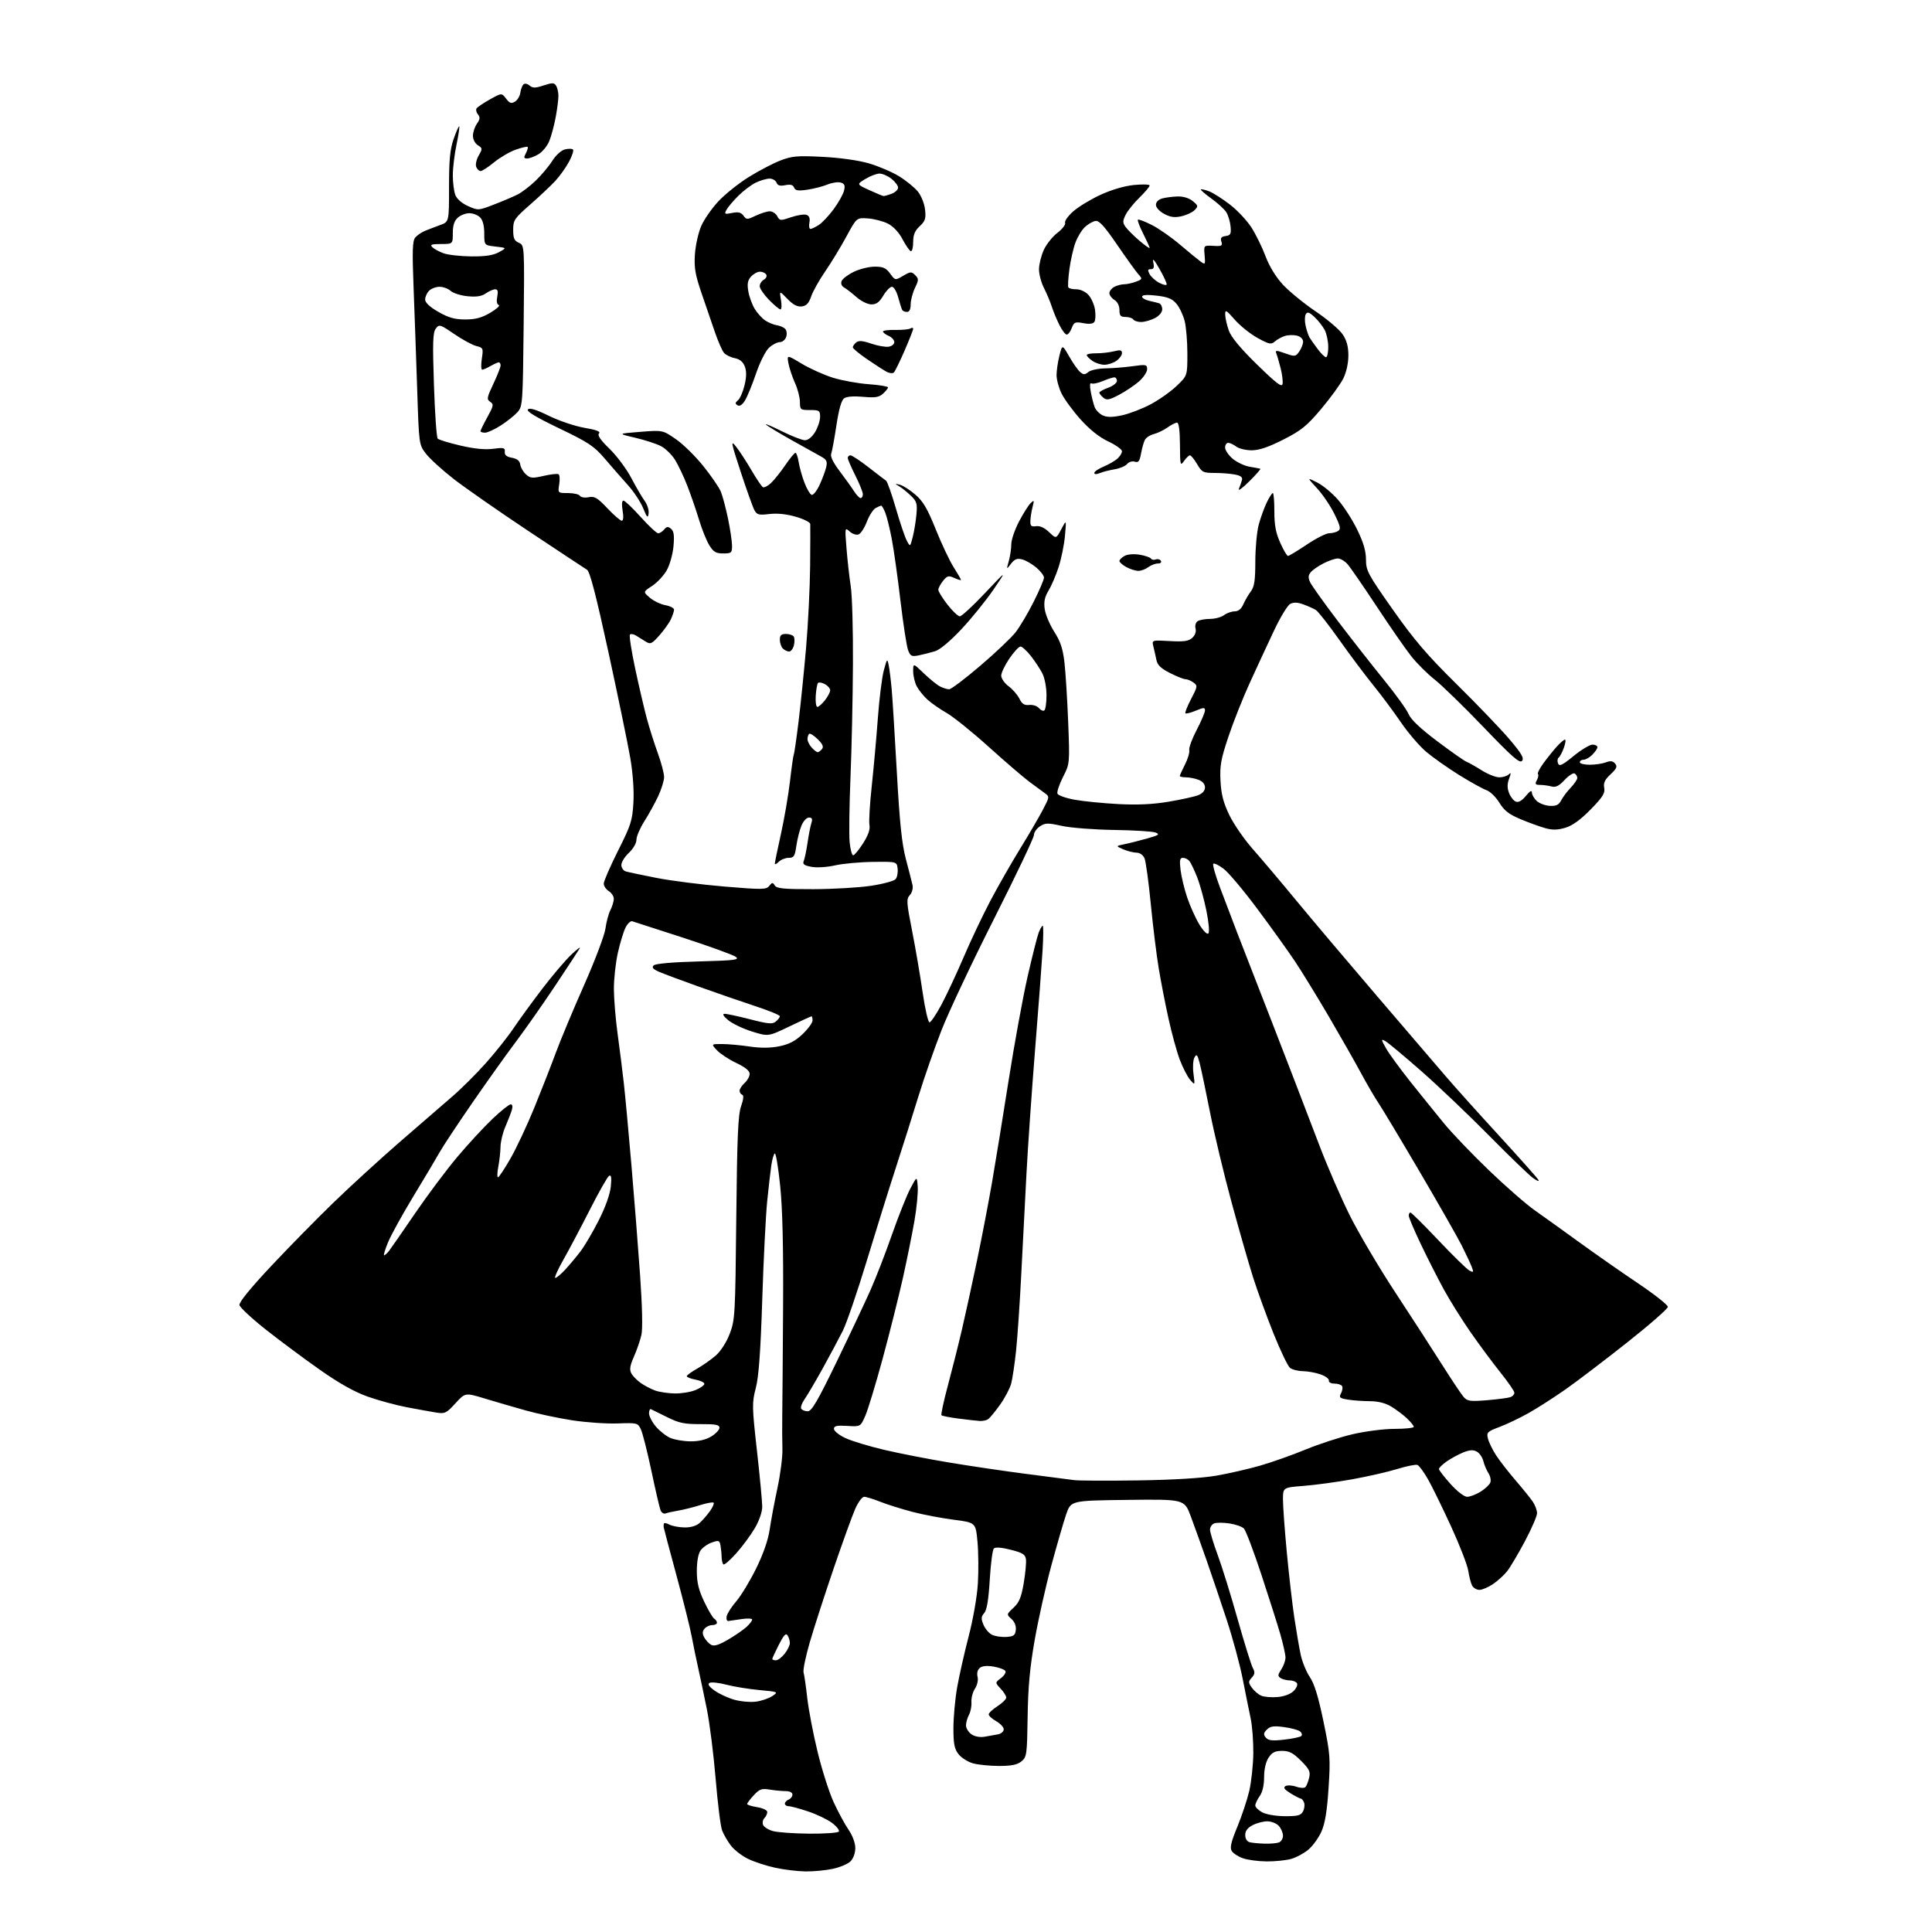 <?xml version="1.0" encoding="UTF-8" standalone="no"?>
<svg 
  version="1.1" 
  xmlns="http://www.w3.org/2000/svg" 
  xmlns:xlink="http://www.w3.org/1999/xlink" 
  xmlns:svg="http://www.w3.org/2000/svg"
  xmlns:rdf="http://www.w3.org/1999/02/22-rdf-syntax-ns#"
  xmlns:cc="http://creativecommons.org/ns#"
  xmlns:dc="http://purl.org/dc/elements/1.1/"
  viewBox="0 0 768 768"
  width="768"
  height="768"
>
<style>svg {background-color: white; }</style>"
<path stroke="none" fill="black" fill-rule="evenodd" d="M320.20,743.92C317.07,743.88 311.65,743.22 308.16,742.46C304.67,741.71 299.82,740.12 297.38,738.94C294.94,737.76 291.86,735.38 290.54,733.64C289.22,731.91 287.64,729.19 287.04,727.60C286.43,726.01 285.28,716.79 284.48,707.11C283.67,697.42 282.11,685.00 281.00,679.50C279.89,674.00 278.33,666.58 277.53,663.00C276.72,659.42 275.57,653.80 274.96,650.50C274.35,647.20 271.60,636.17 268.84,626.00C266.08,615.83 263.81,607.27 263.80,607.00C263.78,606.73 263.82,606.15 263.88,605.71C263.95,605.28 264.92,605.42 266.05,606.03C267.18,606.63 269.90,607.15 272.09,607.18C274.64,607.22 276.83,606.56 278.15,605.37C279.29,604.34 281.12,602.24 282.22,600.69C283.32,599.15 283.97,597.64 283.67,597.34C283.37,597.04 280.96,597.48 278.31,598.31C275.67,599.15 271.78,600.12 269.68,600.48C267.58,600.83 265.27,601.34 264.56,601.62C263.84,601.89 262.94,601.30 262.56,600.31C262.17,599.31 260.54,592.26 258.93,584.64C257.32,577.02 255.44,569.60 254.75,568.16C253.53,565.62 253.26,565.56 245.50,565.84C241.10,566.00 233.00,565.44 227.50,564.60C222.00,563.75 213.68,561.99 209.00,560.68C204.32,559.37 197.00,557.24 192.71,555.94C184.93,553.58 184.93,553.58 181.03,557.85C177.41,561.81 176.85,562.07 173.31,561.50C171.22,561.16 166.00,560.22 161.72,559.40C157.44,558.59 150.45,556.69 146.20,555.19C140.90,553.31 134.87,549.93 127.10,544.47C120.86,540.09 111.20,532.90 105.63,528.50C100.07,524.10 95.37,519.72 95.19,518.77C94.98,517.68 99.57,512.03 107.80,503.27C114.91,495.70 126.08,484.32 132.62,478.00C139.15,471.67 150.96,460.87 158.86,454.00C166.76,447.12 176.12,439.02 179.65,436.00C183.18,432.98 189.18,427.02 192.98,422.77C196.78,418.52 201.80,412.22 204.12,408.77C206.44,405.32 211.61,398.23 215.60,393.00C219.60,387.77 224.76,381.70 227.08,379.50C229.40,377.30 230.91,376.18 230.44,377.00C229.97,377.82 225.60,384.47 220.74,391.77C215.88,399.07 208.89,409.04 205.20,413.94C201.52,418.83 193.73,429.74 187.91,438.17C182.09,446.60 176.18,455.52 174.78,458.00C173.39,460.48 168.70,468.35 164.36,475.50C160.02,482.65 155.49,490.86 154.29,493.75C153.09,496.64 152.37,499.00 152.70,499.00C153.02,499.00 153.89,498.21 154.65,497.25C155.40,496.29 160.05,489.58 164.99,482.34C169.93,475.10 177.51,464.98 181.84,459.84C186.18,454.70 192.45,447.91 195.79,444.75C199.12,441.59 202.37,439.00 202.99,439.00C203.71,439.00 203.88,439.84 203.46,441.25C203.09,442.49 201.93,445.47 200.89,447.88C199.85,450.28 198.98,453.88 198.96,455.88C198.93,457.87 198.54,461.41 198.09,463.75C197.64,466.09 197.58,468.00 197.96,468.00C198.33,468.00 200.57,464.63 202.92,460.52C205.28,456.41 209.55,447.30 212.42,440.27C215.28,433.25 219.12,423.45 220.94,418.50C222.76,413.55 227.81,401.47 232.16,391.65C236.51,381.83 240.34,371.71 240.67,369.15C241.01,366.59 241.89,363.28 242.64,361.80C243.39,360.31 244.00,358.29 244.00,357.29C244.00,356.30 243.10,354.92 242.00,354.23C240.90,353.55 240.00,352.20 240.00,351.24C240.00,350.28 242.55,344.43 245.66,338.22C250.80,328.01 251.38,326.21 251.79,319.11C252.07,314.26 251.60,307.50 250.56,301.38C249.63,295.95 245.74,277.10 241.92,259.50C236.98,236.78 234.50,227.21 233.36,226.50C232.47,225.95 222.02,219.03 210.12,211.13C198.23,203.22 184.80,193.87 180.27,190.34C175.75,186.81 170.81,182.31 169.30,180.33C166.56,176.74 166.55,176.66 165.85,155.11C165.46,143.23 164.82,125.08 164.42,114.79C163.83,99.66 163.96,95.76 165.06,94.43C165.81,93.53 167.56,92.33 168.96,91.76C170.36,91.19 173.07,90.15 175.00,89.45C178.50,88.18 178.50,88.18 178.50,74.34C178.50,63.45 178.89,59.37 180.35,55.19C181.37,52.26 182.36,50.03 182.56,50.22C182.75,50.42 182.26,53.71 181.46,57.54C180.66,61.37 180.00,66.83 180.00,69.68C180.00,72.54 180.45,76.04 180.99,77.48C181.60,79.09 183.55,80.79 186.04,81.91C190.06,83.71 190.17,83.70 196.30,81.33C199.71,80.02 203.92,78.23 205.66,77.36C207.41,76.49 210.68,74.00 212.94,71.82C215.20,69.65 218.17,66.11 219.53,63.96C220.94,61.71 223.09,59.76 224.55,59.40C225.95,59.05 227.40,59.06 227.77,59.43C228.14,59.80 227.43,62.00 226.18,64.30C224.94,66.61 222.46,70.08 220.67,72.00C218.87,73.92 214.39,78.14 210.70,81.37C204.46,86.84 204.00,87.53 204.00,91.38C204.00,94.72 204.44,95.72 206.25,96.51C208.50,97.50 208.50,97.50 208.16,129.50C207.83,160.63 207.76,161.56 205.66,163.89C204.47,165.21 201.50,167.57 199.05,169.14C196.61,170.71 193.80,172.00 192.80,172.00C191.81,172.00 191.00,171.73 191.00,171.40C191.00,171.07 192.24,168.54 193.75,165.79C196.23,161.29 196.34,160.69 194.87,159.73C193.40,158.77 193.53,158.07 196.12,152.58C197.70,149.24 199.00,145.94 199.00,145.25C199.00,144.56 198.66,144.02 198.25,144.04C197.84,144.05 196.38,144.71 195.00,145.50C193.62,146.29 192.13,146.95 191.69,146.96C191.24,146.98 191.17,145.03 191.53,142.63C192.16,138.45 192.07,138.23 189.35,137.55C187.78,137.16 183.84,135.02 180.58,132.79C174.91,128.92 174.59,128.83 173.24,130.62C172.06,132.17 171.93,136.07 172.50,153.00C172.87,164.28 173.54,173.88 173.99,174.36C174.44,174.83 178.51,176.07 183.03,177.12C188.54,178.41 192.82,178.83 196.03,178.40C200.27,177.84 200.80,177.98 200.66,179.60C200.55,180.90 201.37,181.59 203.50,181.97C205.59,182.35 206.59,183.17 206.81,184.65C206.97,185.83 207.99,187.59 209.07,188.56C210.80,190.13 211.63,190.20 216.11,189.17C218.90,188.52 221.56,188.23 222.02,188.52C222.49,188.80 222.61,190.60 222.30,192.52C221.74,196.00 221.74,196.00 225.81,196.00C228.05,196.00 230.19,196.50 230.56,197.10C230.94,197.71 232.47,197.96 234.00,197.65C236.34,197.18 237.48,197.85 241.45,202.05C244.03,204.77 246.60,207.00 247.16,207.00C247.79,207.00 247.92,205.49 247.50,203.00C247.08,200.53 247.21,199.00 247.83,199.00C248.39,199.00 251.46,201.92 254.67,205.49C257.88,209.06 261.01,211.99 261.63,211.99C262.25,212.00 263.32,211.32 264.01,210.49C265.02,209.27 265.56,209.22 266.75,210.21C267.87,211.14 268.11,212.84 267.72,217.16C267.43,220.30 266.24,224.59 265.05,226.68C263.87,228.78 261.27,231.57 259.26,232.89C255.61,235.27 255.61,235.27 258.31,237.59C259.79,238.87 262.58,240.21 264.50,240.57C266.43,240.93 267.98,241.74 267.95,242.36C267.93,242.99 267.37,244.69 266.70,246.14C266.04,247.59 263.98,250.48 262.13,252.56C259.07,255.99 258.57,256.22 256.63,255.01C255.46,254.28 253.73,253.21 252.80,252.63C251.86,252.05 250.79,251.88 250.42,252.24C250.05,252.61 250.98,258.67 252.48,265.71C253.98,272.74 256.06,281.65 257.09,285.50C258.13,289.35 260.11,295.60 261.49,299.40C262.87,303.19 264.00,307.47 263.99,308.90C263.98,310.33 262.93,313.75 261.64,316.50C260.35,319.25 257.88,323.73 256.15,326.45C254.42,329.17 253.00,332.47 253.00,333.79C253.00,335.18 251.72,337.39 250.00,339.00C248.35,340.54 247.00,342.72 247.00,343.83C247.00,344.95 247.79,346.10 248.75,346.40C249.71,346.69 255.22,347.85 261.00,348.99C266.77,350.12 278.93,351.66 288.00,352.42C303.12,353.68 304.61,353.66 305.79,352.15C306.92,350.72 307.20,350.70 308.00,352.00C308.74,353.20 311.62,353.48 323.21,353.46C331.07,353.44 341.42,352.84 346.21,352.12C351.00,351.40 355.42,350.20 356.03,349.46C356.64,348.72 357.00,346.86 356.82,345.31C356.50,342.50 356.50,342.50 347.00,342.62C341.77,342.68 334.98,343.31 331.90,344.01C328.70,344.73 324.71,344.98 322.57,344.58C319.58,344.02 318.97,343.54 319.52,342.19C319.90,341.26 320.57,338.02 321.01,335.00C321.45,331.98 322.13,328.49 322.52,327.25C323.07,325.53 322.84,325.00 321.57,325.00C320.62,325.00 319.32,326.41 318.57,328.25C317.84,330.04 316.94,333.64 316.56,336.25C315.97,340.39 315.57,341.00 313.51,341.00C312.21,341.00 310.44,341.71 309.57,342.57C308.71,343.44 308.00,343.77 308.00,343.31C308.00,342.86 309.10,337.54 310.44,331.49C311.78,325.45 313.40,316.00 314.04,310.50C314.67,305.00 315.35,300.24 315.54,299.93C315.74,299.62 316.59,293.76 317.43,286.92C318.27,280.07 319.62,266.83 320.43,257.49C321.23,248.14 321.96,233.53 322.04,225.00C322.11,216.47 322.14,208.95 322.09,208.28C322.04,207.61 319.45,206.31 316.33,205.41C312.68,204.35 308.95,203.96 305.84,204.33C301.62,204.83 300.88,204.64 299.88,202.77C299.25,201.60 296.80,194.76 294.44,187.57C290.60,175.86 290.40,174.81 292.52,177.45C293.83,179.08 296.56,183.25 298.60,186.74C300.64,190.22 302.72,193.33 303.23,193.64C303.73,193.95 305.19,193.23 306.47,192.03C307.75,190.83 310.30,187.63 312.15,184.93C313.99,182.22 315.82,180.00 316.20,180.00C316.59,180.00 317.18,181.69 317.50,183.75C317.83,185.81 318.86,189.49 319.80,191.92C320.73,194.35 322.01,196.50 322.64,196.71C323.26,196.92 324.68,195.16 325.78,192.80C326.88,190.43 328.07,187.25 328.42,185.72C328.95,183.39 328.61,182.69 326.28,181.42C324.75,180.58 319.45,177.63 314.50,174.85C309.55,172.07 305.05,169.35 304.50,168.79C303.95,168.24 306.75,169.41 310.73,171.40C314.70,173.38 318.87,175.00 319.99,175.00C321.22,175.00 322.82,173.71 324.01,171.75C325.10,169.96 325.99,167.26 326.00,165.75C326.00,163.21 325.70,163.00 322.00,163.00C318.16,163.00 318.00,162.87 317.98,159.75C317.97,157.96 317.09,154.58 316.02,152.24C314.96,149.89 313.79,146.41 313.43,144.49C312.78,141.01 312.78,141.01 318.64,144.54C321.86,146.48 327.43,148.99 331.00,150.12C334.57,151.24 340.99,152.41 345.25,152.72C349.51,153.03 353.00,153.60 353.00,153.99C353.00,154.37 352.11,155.50 351.02,156.49C349.40,157.94 347.91,158.18 343.07,157.74C339.29,157.40 336.53,157.62 335.52,158.36C334.47,159.13 333.43,162.82 332.48,169.14C331.69,174.42 330.75,179.48 330.41,180.38C330.00,181.43 331.21,183.91 333.76,187.26C335.94,190.14 338.52,193.74 339.48,195.25C340.44,196.76 341.63,198.00 342.12,198.00C342.60,198.00 343.00,197.31 343.00,196.47C343.00,195.63 341.65,192.27 340.00,189.00C338.35,185.73 337.00,182.59 337.00,182.03C337.00,181.46 337.48,181.00 338.08,181.00C338.67,181.00 341.90,183.14 345.26,185.75C348.62,188.36 351.76,190.77 352.24,191.09C352.71,191.42 354.45,196.31 356.09,201.97C357.72,207.62 359.68,213.42 360.43,214.85C361.80,217.46 361.80,217.46 362.82,213.48C363.38,211.29 364.05,207.27 364.29,204.54C364.69,200.18 364.42,199.28 362.08,197.04C360.62,195.64 358.54,193.97 357.46,193.33C355.59,192.21 355.60,192.18 357.69,192.68C358.89,192.96 361.65,194.72 363.82,196.58C366.94,199.25 368.64,202.13 371.97,210.41C374.28,216.17 377.48,222.95 379.09,225.47C380.69,228.00 382.00,230.27 382.00,230.51C382.00,230.76 380.82,230.42 379.38,229.76C377.07,228.71 376.54,228.84 374.88,230.90C373.85,232.18 373.00,233.77 373.00,234.45C373.00,235.12 374.64,237.77 376.63,240.34C378.63,242.90 380.84,245.00 381.55,245.00C382.26,245.00 386.76,240.84 391.56,235.75C400.30,226.50 400.30,226.50 394.90,234.40C391.93,238.74 386.22,245.80 382.21,250.08C377.77,254.83 373.66,258.26 371.71,258.87C369.94,259.41 367.04,260.15 365.26,260.51C362.38,261.08 361.89,260.85 360.98,258.44C360.41,256.95 359.05,248.13 357.95,238.84C356.86,229.56 355.30,218.48 354.49,214.23C353.68,209.98 352.51,205.26 351.89,203.75C351.27,202.24 350.56,201.00 350.31,201.00C350.07,201.00 349.07,201.43 348.09,201.95C347.11,202.48 345.54,204.91 344.60,207.36C343.67,209.82 342.18,212.10 341.31,212.44C340.43,212.77 338.84,212.26 337.77,211.29C335.85,209.55 335.83,209.65 336.50,218.01C336.87,222.68 337.63,229.43 338.18,233.00C338.74,236.57 339.14,250.53 339.06,264.00C338.99,277.48 338.55,297.73 338.08,309.00C337.62,320.27 337.46,331.86 337.74,334.75C338.02,337.64 338.66,340.00 339.15,340.00C339.64,340.00 341.41,337.86 343.08,335.25C345.12,332.04 345.95,329.69 345.62,328.00C345.35,326.62 345.75,319.65 346.53,312.50C347.30,305.35 348.39,293.20 348.96,285.50C349.52,277.80 350.59,269.25 351.33,266.50C352.63,261.70 352.71,261.62 353.28,264.50C353.61,266.15 354.14,270.43 354.46,274.00C354.78,277.57 355.70,292.43 356.51,307.00C357.63,327.12 358.50,335.42 360.10,341.50C361.27,345.90 362.45,350.53 362.73,351.79C363.03,353.10 362.58,354.80 361.68,355.80C360.25,357.38 360.33,358.65 362.57,370.02C363.92,376.88 365.81,387.89 366.76,394.48C367.72,401.07 368.95,406.44 369.50,406.40C370.05,406.36 372.17,403.22 374.21,399.42C376.25,395.61 380.23,387.10 383.06,380.50C385.88,373.90 390.68,363.77 393.73,358.00C396.78,352.23 402.05,343.00 405.44,337.50C408.83,332.00 412.88,325.07 414.45,322.09C417.21,316.86 417.24,316.65 415.40,315.34C414.35,314.60 411.54,312.54 409.15,310.75C406.76,308.96 399.48,302.70 392.97,296.83C386.47,290.97 378.97,284.93 376.32,283.42C373.67,281.91 370.22,279.51 368.66,278.09C367.10,276.66 365.19,274.28 364.41,272.80C363.63,271.31 363.00,268.63 363.00,266.84C363.00,263.58 363.00,263.58 367.25,267.68C369.59,269.93 372.48,272.27 373.68,272.88C374.89,273.50 376.51,274.00 377.30,274.00C378.09,274.00 383.64,269.80 389.65,264.67C395.65,259.54 401.95,253.58 403.65,251.42C405.35,249.26 408.60,243.80 410.87,239.27C413.14,234.75 415.00,230.40 415.00,229.61C415.00,228.82 413.62,227.01 411.92,225.59C410.23,224.16 407.69,222.71 406.29,222.36C404.31,221.86 403.31,222.26 401.88,224.11C400.04,226.50 400.04,226.50 401.02,223.01C401.56,221.09 402.00,218.09 402.00,216.36C402.00,214.62 403.38,210.57 405.06,207.35C406.75,204.13 408.83,200.82 409.69,200.00C411.09,198.65 411.17,198.80 410.47,201.50C410.04,203.15 409.64,205.62 409.59,207.00C409.52,209.07 409.90,209.44 411.86,209.17C413.38,208.95 415.22,209.79 417.03,211.53C419.84,214.22 419.84,214.22 421.88,210.36C423.92,206.50 423.92,206.50 423.34,213.00C423.02,216.57 421.87,222.20 420.79,225.50C419.71,228.80 417.91,232.99 416.79,234.82C415.29,237.26 414.89,239.17 415.28,242.08C415.58,244.26 417.28,248.31 419.06,251.10C421.54,254.96 422.50,257.85 423.14,263.33C423.59,267.27 424.26,277.94 424.62,287.02C425.26,303.55 425.26,303.55 422.56,308.87C421.08,311.80 420.08,314.78 420.35,315.48C420.62,316.18 423.69,317.27 427.17,317.90C430.65,318.53 438.45,319.31 444.50,319.63C452.13,320.03 458.25,319.75 464.50,318.70C469.45,317.87 474.74,316.71 476.25,316.12C478.01,315.44 479.00,314.31 479.00,313.00C479.00,311.72 478.04,310.58 476.43,309.98C475.02,309.44 472.77,309.00 471.43,309.00C470.10,309.00 469.00,308.76 469.00,308.46C469.00,308.16 469.93,306.10 471.06,303.88C472.19,301.67 472.95,299.10 472.75,298.17C472.55,297.25 473.87,293.65 475.69,290.17C477.51,286.68 479.00,283.19 479.00,282.40C479.00,281.18 478.47,281.19 475.35,282.50C473.34,283.34 471.48,283.81 471.22,283.55C470.96,283.29 471.98,280.73 473.48,277.86C476.08,272.89 476.12,272.56 474.42,271.31C473.43,270.59 472.01,270.00 471.28,270.00C470.54,270.00 467.75,268.89 465.09,267.54C461.45,265.70 460.10,264.39 459.68,262.29C459.37,260.76 458.83,258.36 458.48,256.96C457.85,254.43 457.85,254.43 464.97,254.83C470.62,255.15 472.47,254.89 473.94,253.56C475.07,252.53 475.58,251.10 475.25,249.84C474.94,248.67 475.31,247.42 476.11,246.91C476.87,246.43 479.10,246.02 481.06,246.02C483.02,246.01 485.49,245.34 486.56,244.53C487.63,243.72 489.52,243.05 490.77,243.03C492.28,243.01 493.44,242.07 494.23,240.25C494.89,238.74 496.23,236.43 497.21,235.12C498.64,233.21 499.00,230.79 499.01,223.12C499.02,217.83 499.63,211.25 500.38,208.50C501.13,205.75 502.55,201.81 503.55,199.75C504.55,197.69 505.64,196.00 505.98,196.00C506.31,196.00 506.58,199.26 506.57,203.25C506.57,208.70 507.14,211.80 508.91,215.75C510.19,218.64 511.58,221.00 511.99,221.00C512.40,221.00 515.75,218.97 519.45,216.50C523.14,214.02 527.13,211.99 528.33,211.98C529.52,211.98 531.14,211.57 531.91,211.08C533.08,210.34 532.84,209.19 530.48,204.37C528.92,201.18 525.81,196.57 523.57,194.14C519.50,189.72 519.50,189.72 523.64,191.82C525.92,192.98 529.65,196.08 531.93,198.72C534.22,201.35 537.64,206.70 539.54,210.60C542.00,215.65 543.00,219.08 543.00,222.45C543.00,226.85 543.75,228.24 553.67,242.34C562.17,254.41 567.34,260.45 579.06,272.00C587.15,279.98 596.56,289.78 599.97,293.79C604.86,299.54 605.93,301.38 605.03,302.46C604.12,303.56 601.12,300.93 589.70,289.02C581.89,280.88 573.14,272.37 570.26,270.10C567.38,267.83 563.20,263.67 560.98,260.85C558.75,258.04 552.59,249.16 547.29,241.12C541.98,233.08 536.74,225.49 535.65,224.25C534.55,223.01 532.81,222.00 531.79,222.00C530.76,222.00 528.22,222.87 526.14,223.93C524.07,224.99 521.77,226.58 521.04,227.46C520.04,228.65 519.97,229.64 520.76,231.38C521.34,232.65 526.22,239.50 531.60,246.60C536.99,253.69 545.27,264.26 550.00,270.08C554.74,275.90 559.21,282.10 559.95,283.87C560.83,286.01 564.61,289.59 571.31,294.64C576.83,298.79 582.05,302.46 582.92,302.79C583.79,303.12 586.50,304.65 588.95,306.19C591.39,307.74 594.56,309.00 596.00,309.00C597.43,309.00 599.13,308.47 599.78,307.82C600.69,306.91 600.71,307.31 599.88,309.57C599.11,311.67 599.11,313.29 599.89,315.28C600.48,316.80 601.70,318.33 602.58,318.67C603.64,319.07 605.02,318.28 606.56,316.39C608.21,314.38 608.94,313.98 608.96,315.10C608.98,315.97 609.87,317.48 610.93,318.44C612.00,319.40 614.34,320.26 616.13,320.35C618.62,320.46 619.67,319.95 620.57,318.19C621.22,316.91 622.93,314.64 624.37,313.13C625.82,311.62 627.00,309.88 627.00,309.25C627.00,308.63 626.54,307.83 625.97,307.48C625.41,307.13 623.60,308.28 621.96,310.04C619.73,312.43 618.43,313.08 616.74,312.63C615.51,312.30 613.47,312.02 612.21,312.01C610.29,312.00 610.09,311.70 610.93,310.13C611.48,309.10 611.68,308.01 611.36,307.70C611.05,307.39 612.06,305.41 613.59,303.32C615.13,301.22 617.51,298.26 618.88,296.75C620.25,295.24 621.70,294.00 622.10,294.00C622.50,294.00 622.30,295.46 621.66,297.25C621.02,299.04 620.10,300.79 619.60,301.15C619.11,301.51 618.99,302.53 619.33,303.43C619.85,304.77 620.94,304.26 625.52,300.53C628.58,298.04 631.96,296.00 633.04,296.00C634.12,296.00 635.00,296.45 635.00,297.00C635.00,297.55 634.10,298.90 633.00,300.00C631.90,301.10 630.33,302.00 629.50,302.00C628.67,302.00 628.00,302.45 628.00,303.00C628.00,303.55 629.77,304.00 631.93,304.00C634.10,304.00 636.99,303.57 638.36,303.05C640.20,302.35 641.15,302.48 642.04,303.55C643.00,304.70 642.65,305.53 640.22,307.80C637.94,309.93 637.32,311.24 637.70,313.19C638.10,315.29 637.12,316.85 632.30,321.78C628.30,325.86 625.08,328.20 622.27,329.04C619.22,329.95 617.13,330.00 614.32,329.22C612.22,328.64 607.80,327.04 604.50,325.66C599.82,323.70 597.95,322.25 596.02,319.09C594.66,316.86 592.37,314.63 590.92,314.12C589.48,313.62 584.61,310.92 580.10,308.13C575.60,305.33 569.70,301.18 566.99,298.90C564.29,296.62 559.74,291.32 556.88,287.13C554.02,282.93 549.12,276.35 545.99,272.50C542.86,268.65 536.78,260.55 532.50,254.50C528.21,248.45 523.98,243.05 523.10,242.50C522.22,241.95 519.99,240.95 518.15,240.27C515.78,239.40 514.24,239.34 512.87,240.07C511.81,240.63 508.89,245.46 506.38,250.80C503.87,256.13 499.57,265.39 496.84,271.37C494.10,277.35 490.27,287.00 488.33,292.80C485.32,301.81 484.85,304.39 485.17,310.43C485.45,315.78 486.30,319.08 488.68,324.00C490.40,327.57 494.59,333.65 497.99,337.50C501.39,341.35 509.19,350.57 515.31,358.00C521.43,365.43 535.89,382.52 547.43,396.00C558.98,409.48 571.31,423.88 574.84,428.00C578.37,432.12 587.87,442.70 595.95,451.50C604.02,460.30 611.02,468.15 611.49,468.95C612.00,469.80 611.15,469.53 609.43,468.30C607.82,467.15 599.98,459.58 592.00,451.49C584.02,443.40 571.88,431.83 565.00,425.79C558.12,419.75 551.66,414.36 550.63,413.81C548.93,412.89 548.96,413.15 550.96,416.71C552.17,418.86 556.61,424.94 560.83,430.23C565.05,435.51 571.02,442.91 574.10,446.67C577.18,450.42 585.12,458.72 591.74,465.09C598.36,471.47 606.64,478.70 610.14,481.16C613.64,483.62 621.62,489.35 627.88,493.89C634.14,498.43 644.60,505.74 651.13,510.13C657.66,514.52 663.00,518.73 663.00,519.49C663.00,520.24 655.69,526.64 646.75,533.71C637.81,540.78 626.83,549.14 622.35,552.28C617.87,555.42 611.35,559.61 607.85,561.59C604.36,563.57 599.10,566.10 596.17,567.20C591.21,569.06 590.88,569.39 591.48,571.85C591.83,573.31 593.29,576.30 594.72,578.50C596.15,580.70 599.65,585.20 602.49,588.50C605.33,591.80 608.41,595.61 609.33,596.97C610.25,598.33 611.00,600.38 611.00,601.52C611.00,602.66 608.83,607.67 606.18,612.66C603.53,617.65 600.36,622.99 599.14,624.55C597.92,626.10 595.39,628.41 593.51,629.68C591.64,630.96 589.20,632.00 588.09,632.00C586.98,632.00 585.67,631.21 585.17,630.25C584.68,629.29 583.99,626.65 583.65,624.38C583.30,622.12 580.25,614.24 576.87,606.88C573.49,599.52 569.38,591.10 567.72,588.16C566.07,585.23 564.14,582.61 563.45,582.34C562.76,582.08 559.15,582.80 555.44,583.95C551.72,585.09 543.69,586.93 537.59,588.03C531.49,589.13 522.79,590.31 518.25,590.66C510.00,591.30 510.00,591.30 510.00,596.13C510.00,598.79 510.70,608.29 511.54,617.24C512.39,626.18 513.73,637.82 514.52,643.10C515.31,648.38 516.45,655.01 517.06,657.83C517.66,660.64 519.30,664.63 520.69,666.68C522.48,669.32 524.07,674.50 526.09,684.26C528.77,697.20 528.90,698.91 528.12,710.82C527.53,719.93 526.72,724.84 525.30,728.06C524.20,730.54 521.87,733.77 520.12,735.24C518.37,736.72 515.26,738.39 513.22,738.96C511.17,739.52 506.80,739.97 503.50,739.94C500.20,739.91 495.97,739.35 494.10,738.69C492.22,738.04 490.22,736.74 489.64,735.81C488.83,734.52 489.35,732.26 491.84,726.24C493.63,721.90 495.77,715.46 496.60,711.93C497.42,708.39 498.15,701.67 498.21,697.00C498.26,692.33 497.79,686.02 497.14,683.00C496.50,679.98 495.07,672.92 493.98,667.33C492.89,661.74 490.02,651.16 487.61,643.83C485.20,636.50 481.57,625.77 479.55,620.00C477.52,614.23 474.73,606.45 473.34,602.73C470.81,595.96 470.81,595.96 448.25,596.23C425.69,596.50 425.69,596.50 423.81,602.00C422.78,605.02 420.13,614.16 417.93,622.30C415.72,630.44 412.75,643.72 411.33,651.80C409.40,662.73 408.67,670.59 408.50,682.44C408.27,697.59 408.15,698.46 406.02,700.19C404.36,701.53 402.07,702.00 397.14,701.99C393.49,701.99 388.83,701.53 386.80,700.96C384.76,700.39 382.17,698.76 381.05,697.33C379.39,695.22 379.00,693.27 379.00,687.00C379.00,682.74 379.66,675.49 380.46,670.88C381.27,666.27 383.33,657.10 385.05,650.50C386.84,643.61 388.41,634.65 388.72,629.44C389.02,624.46 388.95,616.98 388.56,612.81C387.85,605.24 387.85,605.24 379.12,604.12C374.32,603.51 366.93,602.10 362.70,600.99C358.47,599.88 352.74,598.08 349.97,596.99C347.20,595.89 344.29,595.00 343.51,595.00C342.73,595.00 341.14,597.14 339.98,599.75C338.82,602.36 334.97,613.01 331.42,623.41C327.87,633.82 323.60,647.01 321.93,652.73C320.27,658.45 319.14,663.88 319.43,664.81C319.71,665.74 320.38,670.33 320.90,675.00C321.43,679.67 323.28,689.35 325.03,696.50C326.77,703.65 329.65,712.65 331.44,716.50C333.22,720.35 335.87,725.25 337.34,727.39C338.92,729.70 340.00,732.64 340.00,734.64C340.00,736.60 339.21,738.79 338.11,739.89C337.06,740.94 333.89,742.29 331.06,742.89C328.22,743.50 323.34,743.96 320.20,743.92zM502.67,732.88C504.96,732.95 507.55,732.73 508.42,732.39C509.29,732.06 510.00,730.86 510.00,729.72C510.00,728.59 509.26,726.83 508.35,725.83C507.43,724.82 505.39,724.00 503.80,724.00C502.20,724.00 499.57,724.69 497.95,725.53C495.93,726.57 495.00,727.80 495.00,729.45C495.00,730.90 495.70,732.04 496.75,732.31C497.71,732.56 500.38,732.82 502.67,732.88zM321.69,728.91C327.85,728.96 333.14,728.58 333.46,728.07C333.78,727.55 332.57,726.01 330.77,724.65C328.97,723.29 324.70,721.23 321.28,720.09C317.86,718.94 314.37,718.00 313.53,718.00C312.69,718.00 312.00,717.54 312.00,716.97C312.00,716.40 312.68,715.68 313.50,715.36C314.32,715.05 315.00,714.16 315.00,713.39C315.00,712.54 313.93,712.00 312.25,711.99C310.74,711.98 307.88,711.71 305.89,711.38C302.80,710.87 301.90,711.20 299.64,713.63C298.19,715.20 297.00,716.76 297.00,717.11C297.00,717.46 298.80,718.03 301.00,718.38C303.27,718.75 305.00,719.58 305.00,720.31C305.00,721.02 304.49,722.11 303.87,722.73C303.24,723.36 303.00,724.55 303.32,725.39C303.64,726.23 305.39,727.35 307.20,727.87C309.02,728.39 315.54,728.86 321.69,728.91zM510.71,721.96C515.85,721.99 517.11,721.67 517.96,720.07C518.53,719.01 518.72,717.44 518.39,716.57C518.06,715.71 517.50,715.00 517.14,715.00C516.79,714.99 514.96,714.05 513.08,712.91C510.60,711.39 510.02,710.60 510.98,710.01C511.70,709.57 513.61,709.66 515.22,710.23C516.89,710.81 518.49,710.87 518.95,710.37C519.38,709.89 520.04,708.23 520.41,706.67C520.98,704.28 520.48,703.24 517.16,699.92C514.05,696.81 512.49,696.00 509.64,696.00C506.84,696.00 505.66,696.60 504.27,698.71C503.17,700.39 502.50,703.31 502.50,706.46C502.50,709.65 501.86,712.41 500.75,713.97C499.79,715.33 499.00,717.01 499.00,717.69C499.00,718.38 500.24,719.61 501.75,720.43C503.32,721.28 507.18,721.94 510.71,721.96zM510.46,691.54C513.78,691.17 516.86,690.51 517.29,690.09C517.73,689.66 517.50,688.84 516.79,688.27C516.08,687.69 513.20,686.92 510.40,686.54C506.31,685.99 504.95,686.19 503.61,687.53C502.25,688.89 502.17,689.50 503.18,690.71C504.15,691.89 505.71,692.07 510.46,691.54zM391.40,690.38C393.10,690.10 395.51,689.66 396.75,689.42C397.99,689.17 399.00,688.27 399.00,687.43C399.00,686.59 397.65,685.14 396.01,684.20C394.36,683.27 393.02,682.05 393.02,681.50C393.02,680.95 394.59,679.48 396.51,678.24C398.43,677.00 400.00,675.45 400.00,674.81C400.00,674.16 398.99,672.56 397.76,671.25C395.53,668.87 395.53,668.87 397.91,667.07C399.22,666.08 400.00,664.80 399.64,664.22C399.28,663.65 397.18,662.87 394.96,662.49C392.34,662.05 390.42,662.24 389.48,663.02C388.59,663.76 388.24,665.13 388.59,666.52C388.93,667.84 388.49,669.85 387.56,671.27C386.67,672.62 386.04,675.03 386.16,676.61C386.27,678.20 385.83,680.48 385.18,681.68C384.53,682.89 384.00,684.77 384.00,685.88C384.00,686.98 384.97,688.56 386.15,689.39C387.46,690.31 389.50,690.69 391.40,690.38zM300.50,676.43C302.70,676.14 305.62,675.14 307.00,674.22C309.48,672.55 309.42,672.53 301.84,671.82C297.63,671.43 291.72,670.47 288.70,669.68C285.69,668.89 282.68,668.58 282.02,668.99C281.20,669.49 281.87,670.49 284.10,672.07C285.90,673.35 289.43,674.98 291.94,675.68C294.45,676.38 298.30,676.72 300.50,676.43zM507.86,674.60C510.49,674.37 513.02,673.42 514.23,672.21C515.34,671.11 515.94,669.71 515.56,669.10C515.19,668.50 513.90,667.99 512.69,667.98C511.49,667.98 509.86,667.56 509.08,667.07C507.87,666.30 507.91,665.79 509.33,663.62C510.25,662.22 511.00,660.09 511.00,658.89C511.00,657.70 510.07,653.52 508.94,649.61C507.81,645.70 504.39,634.95 501.35,625.73C498.31,616.51 495.21,608.35 494.46,607.60C493.71,606.85 491.13,605.95 488.72,605.59C486.32,605.22 483.59,605.22 482.67,605.57C481.75,605.92 481.00,607.04 481.00,608.04C481.00,609.04 482.38,613.61 484.07,618.18C485.77,622.76 489.32,634.21 491.97,643.63C494.63,653.04 497.33,661.74 497.98,662.96C498.93,664.74 498.86,665.50 497.60,666.89C496.19,668.45 496.19,668.83 497.63,670.88C498.50,672.12 500.18,673.56 501.36,674.06C502.54,674.57 505.46,674.81 507.86,674.60zM308.43,660.00C309.21,660.00 310.79,658.81 311.93,657.37C313.07,655.92 313.99,654.00 313.98,653.12C313.98,652.23 313.57,650.87 313.08,650.10C312.41,649.04 311.54,649.98 309.60,653.81C308.17,656.63 307.00,659.17 307.00,659.47C307.00,659.76 307.64,660.00 308.43,660.00zM289.41,651.78C292.21,650.15 295.51,647.87 296.75,646.73C297.99,645.59 299.00,644.27 299.00,643.81C299.00,643.35 297.09,643.26 294.75,643.62C292.41,643.97 290.05,644.31 289.50,644.38C288.95,644.44 288.65,643.63 288.84,642.56C289.02,641.49 290.74,638.79 292.66,636.56C294.58,634.33 298.14,628.45 300.58,623.50C303.44,617.68 305.34,612.20 305.96,608.00C306.48,604.42 307.87,597.00 309.05,591.50C310.23,586.00 311.12,579.02 311.02,576.00C310.93,572.98 310.90,566.90 310.96,562.50C311.03,558.10 311.17,538.75 311.29,519.50C311.43,495.58 311.06,480.31 310.12,471.27C309.37,463.99 308.41,458.25 307.99,458.50C307.57,458.76 306.95,460.89 306.61,463.24C306.27,465.58 305.53,472.00 304.97,477.50C304.41,483.00 303.52,500.55 303.01,516.50C302.33,537.48 301.62,547.23 300.44,551.77C298.90,557.69 298.93,559.07 300.91,576.77C302.07,587.07 303.01,597.08 303.00,599.00C302.99,601.05 301.76,604.57 300.04,607.50C298.42,610.25 295.09,614.75 292.64,617.50C290.19,620.25 287.90,622.21 287.54,621.86C287.18,621.51 286.87,620.16 286.85,618.86C286.83,617.56 286.62,615.51 286.40,614.30C286.03,612.33 285.69,612.21 282.98,613.16C281.32,613.73 279.30,615.16 278.48,616.33C277.57,617.63 277.00,620.76 277.00,624.47C277.00,629.05 277.70,631.98 279.90,636.63C281.50,640.00 283.30,643.06 283.90,643.44C284.51,643.81 285.00,644.54 285.00,645.06C285.00,645.58 284.16,646.00 283.12,646.00C282.09,646.00 280.71,646.65 280.05,647.44C279.18,648.49 279.15,649.41 279.94,650.89C280.54,652.00 281.77,653.33 282.67,653.84C283.86,654.50 285.73,653.93 289.41,651.78zM400.00,650.71C402.94,650.53 403.55,650.09 403.80,647.95C403.98,646.37 403.33,644.70 402.08,643.57C400.07,641.75 400.07,641.74 402.90,639.09C405.16,636.98 405.99,634.96 406.95,629.29C407.61,625.36 408.01,621.10 407.83,619.82C407.56,617.91 406.48,617.24 401.75,616.05C398.11,615.12 395.66,614.94 395.07,615.55C394.55,616.07 393.82,621.67 393.44,628.00C392.96,636.00 392.29,640.03 391.24,641.22C390.00,642.64 389.95,643.46 390.94,645.85C391.60,647.45 393.12,649.24 394.32,649.84C395.52,650.43 398.07,650.82 400.00,650.71zM583.22,595.00C584.35,595.00 586.73,594.09 588.53,592.98C590.33,591.87 592.08,590.23 592.42,589.34C592.77,588.45 592.43,586.77 591.68,585.61C590.93,584.45 590.01,582.28 589.65,580.78C589.28,579.28 588.09,577.58 587.01,577.01C585.56,576.23 584.11,576.35 581.46,577.45C579.50,578.27 576.56,579.89 574.94,581.04C573.32,582.19 572.00,583.51 572.00,583.96C572.00,584.41 574.07,587.08 576.59,589.89C579.27,592.86 582.04,595.00 583.22,595.00zM452.50,588.48C466.44,588.28 477.80,587.58 483.50,586.60C488.45,585.74 496.32,583.94 501.00,582.59C505.68,581.24 513.77,578.37 519.00,576.21C524.23,574.05 532.61,571.32 537.62,570.14C542.75,568.94 550.09,568.00 554.37,568.00C558.57,568.00 562.00,567.63 562.00,567.19C562.00,566.74 560.76,565.21 559.25,563.79C557.74,562.37 554.92,560.26 553.00,559.11C550.71,557.73 547.78,557.00 544.50,556.99C541.75,556.98 537.83,556.70 535.78,556.36C532.51,555.82 532.19,555.52 533.08,553.85C533.64,552.81 533.82,551.52 533.49,550.98C533.15,550.44 531.78,550.00 530.44,550.00C529.07,550.00 528.11,549.47 528.25,548.80C528.39,548.14 526.92,547.04 525.00,546.36C523.08,545.67 519.90,545.09 517.94,545.06C515.98,545.03 513.67,544.44 512.80,543.75C511.93,543.06 508.97,536.88 506.21,530.00C503.46,523.12 499.83,513.15 498.14,507.84C496.45,502.53 492.58,489.03 489.54,477.84C486.50,466.65 482.64,450.52 480.97,442.00C479.29,433.48 477.45,424.72 476.87,422.54C475.97,419.16 475.66,418.85 474.81,420.38C474.25,421.37 474.08,424.28 474.43,426.84C475.05,431.50 475.05,431.50 473.08,429.21C472.00,427.95 470.15,424.35 468.97,421.21C467.79,418.07 465.79,410.77 464.52,405.00C463.24,399.23 461.49,390.23 460.62,385.00C459.75,379.77 458.33,368.30 457.47,359.50C456.62,350.70 455.49,342.49 454.98,341.25C454.41,339.88 453.16,338.98 451.77,338.95C450.52,338.93 448.15,338.32 446.50,337.61C443.50,336.31 443.50,336.31 447.00,335.58C448.93,335.19 452.98,334.16 456.00,333.31C460.68,332.00 461.18,331.64 459.33,330.94C458.13,330.49 450.71,330.03 442.83,329.92C434.95,329.80 425.64,329.08 422.14,328.31C416.51,327.07 415.52,327.08 413.39,328.48C412.08,329.34 411.00,330.90 411.00,331.95C411.00,333.00 403.88,347.95 395.18,365.18C386.47,382.41 377.06,402.36 374.27,409.51C371.47,416.65 367.31,428.57 365.03,436.00C362.75,443.43 358.69,456.25 356.01,464.50C353.33,472.75 348.14,489.40 344.46,501.50C340.78,513.60 336.54,525.98 335.03,529.00C333.52,532.02 329.91,538.77 327.02,544.00C324.12,549.23 320.88,554.73 319.81,556.24C318.75,557.75 318.15,559.44 318.50,559.99C318.84,560.55 320.01,561.00 321.09,561.00C322.66,561.00 324.99,557.01 332.62,541.25C337.88,530.39 343.92,517.58 346.05,512.79C348.18,508.00 352.02,498.10 354.57,490.79C357.13,483.48 360.41,475.25 361.86,472.50C364.50,467.50 364.50,467.50 364.81,471.73C364.98,474.06 364.40,480.13 363.52,485.23C362.64,490.33 360.57,500.57 358.92,508.00C357.26,515.42 353.65,529.83 350.89,540.00C348.13,550.17 345.01,560.45 343.96,562.82C342.05,567.15 342.05,567.15 336.77,566.82C332.61,566.57 331.50,566.82 331.50,568.00C331.50,568.83 333.52,570.46 336.00,571.63C338.48,572.80 345.45,574.92 351.50,576.34C357.55,577.76 369.25,580.04 377.50,581.41C385.75,582.78 399.48,584.81 408.00,585.91C416.52,587.02 425.07,588.12 427.00,588.37C428.93,588.61 440.40,588.66 452.50,588.48zM274.50,572.96C277.78,572.98 280.62,572.31 282.75,571.01C284.54,569.92 286.00,568.36 286.00,567.55C286.00,566.37 284.46,566.08 278.41,566.11C272.04,566.14 269.92,565.70 265.18,563.33C262.07,561.77 259.18,560.35 258.76,560.17C258.34,559.98 258.00,560.74 258.00,561.84C258.00,562.94 259.22,565.29 260.70,567.06C262.19,568.82 264.77,570.86 266.45,571.59C268.13,572.32 271.75,572.94 274.50,572.96zM389.50,564.86C388.40,564.80 384.63,564.37 381.13,563.92C377.63,563.47 374.53,562.87 374.26,562.59C373.98,562.31 375.12,557.00 376.79,550.79C378.46,544.58 380.98,534.55 382.39,528.50C383.80,522.45 386.50,510.07 388.40,501.00C390.29,491.93 392.97,477.98 394.35,470.00C395.73,462.02 398.70,443.80 400.94,429.50C403.18,415.20 406.55,396.75 408.42,388.50C410.30,380.25 412.31,372.26 412.89,370.75C413.47,369.24 414.20,368.00 414.50,368.00C414.80,368.00 414.77,372.39 414.44,377.75C414.12,383.11 412.77,401.00 411.44,417.50C410.12,434.00 408.59,456.05 408.04,466.50C407.49,476.95 406.56,494.95 405.97,506.50C405.39,518.05 404.45,531.77 403.90,537.00C403.34,542.23 402.47,548.08 401.96,550.00C401.45,551.92 399.44,555.73 397.50,558.45C395.55,561.18 393.41,563.76 392.73,564.19C392.05,564.62 390.60,564.92 389.50,564.86zM591.22,556.60C595.47,556.24 599.63,555.69 600.47,555.37C601.31,555.05 602.00,554.27 601.99,553.64C601.99,553.01 599.47,549.35 596.38,545.50C593.30,541.65 587.96,534.45 584.52,529.50C581.08,524.55 576.30,516.90 573.90,512.50C571.50,508.10 567.39,500.00 564.77,494.50C562.15,489.01 560.00,483.94 560.00,483.25C560.00,482.56 560.31,482.00 560.68,482.00C561.05,482.00 566.05,486.96 571.79,493.02C577.52,499.08 583.06,504.49 584.09,505.05C585.78,505.95 585.88,505.81 585.04,503.61C584.53,502.27 582.72,498.42 581.03,495.05C579.33,491.69 571.81,478.49 564.31,465.72C556.81,452.95 549.46,440.70 547.98,438.50C546.50,436.30 543.35,430.90 540.98,426.50C538.61,422.10 532.85,411.98 528.18,404.00C523.50,396.02 517.43,386.12 514.67,382.00C511.91,377.88 505.23,368.56 499.81,361.29C494.40,354.02 488.39,346.87 486.46,345.40C484.53,343.93 482.66,343.01 482.30,343.36C481.95,343.72 483.14,347.94 484.95,352.75C486.76,357.56 489.80,365.55 491.70,370.50C493.60,375.45 496.66,383.32 498.50,388.00C500.34,392.68 503.49,400.77 505.50,406.00C507.52,411.23 511.34,421.12 514.01,428.00C516.67,434.88 521.42,447.25 524.55,455.50C527.69,463.75 533.09,476.18 536.55,483.13C540.01,490.07 548.12,503.80 554.57,513.63C561.03,523.46 569.44,536.45 573.26,542.50C577.08,548.55 580.95,554.34 581.86,555.37C583.30,557.00 584.45,557.16 591.22,556.60zM268.28,553.92C270.91,553.96 274.62,553.35 276.53,552.55C278.44,551.75 280.00,550.65 280.00,550.10C280.00,549.54 278.43,548.80 276.50,548.43C274.57,548.07 273.00,547.46 273.00,547.07C273.00,546.69 274.85,545.33 277.11,544.06C279.36,542.79 282.72,540.43 284.56,538.82C286.52,537.10 288.81,533.52 290.08,530.19C292.17,524.76 292.29,522.69 292.68,484.24C293.01,451.92 293.39,443.15 294.59,439.75C295.56,437.00 295.72,435.41 295.04,435.18C294.47,434.99 294.00,434.27 294.00,433.57C294.00,432.88 294.90,431.50 296.00,430.50C297.10,429.50 298.00,427.87 298.00,426.87C298.00,425.66 296.23,424.22 292.69,422.55C289.77,421.17 286.32,418.90 285.02,417.52C282.65,415.00 282.65,415.00 287.08,415.02C289.51,415.03 294.43,415.48 298.00,416.01C302.40,416.66 306.21,416.63 309.79,415.91C313.68,415.12 316.13,413.84 319.04,411.08C321.22,409.00 323.00,406.56 323.00,405.65C323.00,404.74 322.82,404.00 322.60,404.00C322.37,404.00 318.41,405.81 313.80,408.03C305.40,412.06 305.40,412.06 298.95,410.05C295.40,408.94 291.15,406.92 289.50,405.55C287.57,403.96 287.03,403.05 288.00,403.01C288.82,402.98 293.39,403.95 298.15,405.18C305.41,407.05 307.06,407.19 308.40,406.08C309.28,405.35 310.00,404.40 310.00,403.96C310.00,403.52 305.61,401.72 300.25,399.96C294.89,398.19 284.88,394.74 278.00,392.28C271.12,389.83 263.97,387.16 262.10,386.36C259.59,385.27 259.00,384.60 259.83,383.77C260.53,383.07 267.22,382.47 277.65,382.19C292.27,381.79 294.11,381.56 292.44,380.33C291.39,379.56 281.97,376.15 271.51,372.74C261.06,369.33 251.96,366.39 251.31,366.21C250.65,366.02 249.47,367.14 248.68,368.69C247.89,370.23 246.51,374.74 245.62,378.70C244.73,382.66 244.01,389.18 244.03,393.20C244.05,397.21 244.72,405.23 245.51,411.00C246.31,416.77 247.41,425.55 247.97,430.50C248.53,435.45 249.90,450.23 251.02,463.34C252.14,476.45 253.69,496.08 254.45,506.97C255.31,519.27 255.51,528.24 254.97,530.65C254.49,532.78 253.16,536.66 252.01,539.25C250.42,542.84 250.17,544.44 250.96,545.92C251.53,546.99 253.23,548.73 254.75,549.79C256.26,550.85 258.85,552.19 260.50,552.78C262.15,553.36 265.65,553.88 268.28,553.92zM220.73,508.00C221.21,508.00 222.97,506.54 224.63,504.75C226.29,502.96 229.03,499.70 230.71,497.50C232.40,495.29 235.70,489.67 238.06,485.00C240.72,479.73 242.52,474.65 242.81,471.61C243.16,468.02 242.97,466.90 242.11,467.43C241.46,467.83 238.04,473.86 234.50,480.83C230.96,487.80 226.22,496.76 223.96,500.75C221.70,504.74 220.24,508.00 220.73,508.00zM480.34,371.06C480.85,370.55 480.52,366.73 479.56,362.01C478.65,357.51 476.99,351.51 475.87,348.67C474.75,345.83 473.37,342.94 472.79,342.25C472.22,341.56 471.07,341.00 470.24,341.00C469.01,341.00 468.83,341.93 469.29,345.83C469.61,348.49 470.79,353.42 471.93,356.78C473.06,360.14 475.22,364.93 476.72,367.42C478.30,370.04 479.83,371.57 480.34,371.06zM325.03,299.00C325.43,299.00 326.21,298.44 326.76,297.75C327.49,296.85 326.99,295.74 325.00,293.80C323.48,292.32 321.95,291.38 321.62,291.72C321.28,292.06 321.00,293.01 321.00,293.84C321.00,294.67 321.74,296.17 322.65,297.17C323.57,298.18 324.64,299.00 325.03,299.00zM415.11,282.43C415.60,282.13 416.00,279.41 416.00,276.39C416.00,273.28 415.29,269.52 414.36,267.70C413.46,265.94 411.40,262.81 409.78,260.75C408.16,258.69 406.31,257.00 405.67,257.00C405.02,257.00 403.04,259.15 401.25,261.77C399.46,264.40 398.00,267.46 398.00,268.58C398.00,269.71 399.32,271.60 400.94,272.80C402.55,273.99 404.48,276.21 405.23,277.73C406.26,279.84 407.19,280.44 409.15,280.23C410.57,280.09 412.29,280.64 412.98,281.47C413.66,282.30 414.63,282.73 415.11,282.43zM324.92,281.00C325.43,281.00 326.79,279.81 327.93,278.37C329.07,276.92 330.00,275.13 330.00,274.40C330.00,273.67 329.06,272.57 327.91,271.95C326.77,271.34 325.54,271.12 325.19,271.47C324.84,271.82 324.43,274.11 324.27,276.56C324.11,279.00 324.40,281.00 324.92,281.00zM313.68,259.00C312.98,259.00 311.86,258.46 311.20,257.80C310.54,257.14 310.00,255.57 310.00,254.30C310.00,252.53 310.56,252.00 312.44,252.00C313.78,252.00 315.18,252.48 315.54,253.06C315.89,253.64 315.91,255.21 315.58,256.56C315.24,257.90 314.39,259.00 313.68,259.00zM452.50,226.93C451.40,226.92 449.26,226.25 447.75,225.43C446.24,224.61 445.00,223.52 445.00,223.00C445.00,222.49 445.93,221.57 447.07,220.96C448.29,220.31 450.78,220.13 453.07,220.51C455.23,220.88 457.23,221.57 457.53,222.04C457.82,222.52 458.68,222.68 459.43,222.39C460.18,222.10 461.09,222.34 461.46,222.93C461.84,223.54 461.32,224.00 460.25,224.00C459.22,224.00 457.51,224.66 456.44,225.47C455.37,226.28 453.60,226.93 452.50,226.93zM287.49,220.00C284.60,220.00 283.61,219.42 281.96,216.75C280.86,214.96 279.00,210.35 277.84,206.50C276.67,202.65 274.58,196.57 273.18,193.00C271.79,189.43 269.60,184.83 268.33,182.78C267.05,180.73 264.55,178.29 262.76,177.35C260.96,176.41 256.35,174.91 252.50,174.01C245.50,172.38 245.50,172.38 254.46,171.67C263.42,170.96 263.42,170.96 268.64,174.55C271.52,176.53 276.43,181.34 279.55,185.24C282.68,189.14 285.82,193.71 286.53,195.41C287.24,197.11 288.53,201.97 289.41,206.21C290.28,210.45 291.00,215.28 291.00,216.96C291.00,219.77 290.73,220.00 287.49,220.00zM257.83,204.11C257.54,206.14 257.21,205.83 255.66,202.01C254.65,199.54 251.95,195.44 249.66,192.90C247.37,190.36 243.27,185.67 240.54,182.47C236.13,177.31 234.08,175.94 222.19,170.23C212.92,165.77 209.13,163.47 209.85,162.75C210.57,162.03 213.13,162.81 218.20,165.30C222.21,167.27 228.57,169.42 232.33,170.06C237.09,170.88 238.85,171.55 238.12,172.28C237.39,173.01 238.66,174.87 242.30,178.41C245.18,181.21 249.07,186.43 250.94,190.00C252.82,193.57 255.21,197.68 256.26,199.11C257.31,200.55 258.02,202.80 257.83,204.11zM496.60,191.35C493.91,194.03 492.05,195.38 492.47,194.35C492.88,193.33 493.44,191.78 493.69,190.89C494.03,189.73 493.27,189.10 490.95,188.64C489.19,188.29 485.54,188.00 482.84,188.00C478.29,188.00 477.78,187.74 475.87,184.50C474.73,182.57 473.45,181.00 473.02,181.00C472.59,181.00 471.54,182.01 470.67,183.25C469.20,185.37 469.10,185.00 469.05,176.75C469.02,171.11 468.61,168.00 467.90,168.00C467.30,168.00 465.59,168.87 464.09,169.93C462.60,171.00 460.16,172.17 458.66,172.55C457.17,172.92 455.57,173.97 455.11,174.87C454.64,175.76 453.95,178.21 453.58,180.30C453.02,183.37 452.54,183.99 451.09,183.53C450.08,183.21 448.73,183.62 448.04,184.45C447.36,185.27 445.16,186.21 443.15,186.54C441.14,186.86 438.49,187.54 437.25,188.04C435.84,188.62 435.00,188.60 435.00,187.99C435.00,187.46 436.67,186.33 438.71,185.48C440.76,184.62 443.23,183.20 444.21,182.31C445.20,181.42 446.00,180.10 446.00,179.37C446.00,178.65 443.54,176.89 440.53,175.47C436.93,173.77 433.16,170.76 429.51,166.69C426.47,163.29 423.08,158.67 421.99,156.43C420.89,154.20 420.00,150.91 420.00,149.13C420.00,147.34 420.51,143.86 421.13,141.39C422.27,136.89 422.27,136.89 425.04,141.74C426.56,144.41 428.53,147.19 429.41,147.92C430.73,149.02 431.28,149.01 432.65,147.87C433.57,147.12 436.60,146.47 439.40,146.43C442.21,146.40 447.09,146.01 450.25,145.57C455.61,144.82 456.00,144.91 456.00,146.78C456.00,147.89 454.53,150.08 452.74,151.65C450.94,153.22 447.38,155.60 444.83,156.95C440.91,159.02 439.94,159.19 438.59,158.08C437.72,157.35 437.00,156.45 437.00,156.08C437.00,155.71 438.57,154.83 440.50,154.14C442.43,153.44 444.00,152.22 444.00,151.44C444.00,150.65 443.54,150.00 442.97,150.00C442.40,150.00 440.33,150.67 438.36,151.49C436.40,152.31 434.36,152.72 433.83,152.39C433.24,152.03 433.14,153.28 433.58,155.65C433.96,157.77 434.66,160.52 435.12,161.76C435.58,163.01 437.04,164.52 438.36,165.12C440.11,165.92 442.20,165.91 446.04,165.09C448.93,164.46 454.04,162.50 457.38,160.73C460.73,158.95 465.38,155.66 467.73,153.42C472.00,149.34 472.00,149.34 472.00,140.61C472.00,135.81 471.52,129.96 470.92,127.61C470.33,125.27 468.87,122.18 467.67,120.76C465.98,118.75 464.22,118.03 459.75,117.52C455.97,117.08 454.00,117.22 454.00,117.91C454.00,118.49 455.24,119.23 456.75,119.56C458.26,119.90 460.06,120.34 460.75,120.55C461.44,120.76 462.00,121.84 462.00,122.94C462.00,124.15 460.83,125.55 459.05,126.47C457.43,127.31 454.98,128.00 453.61,128.00C452.24,128.00 450.84,127.55 450.50,127.00C450.16,126.45 448.78,126.00 447.44,126.00C445.44,126.00 445.00,125.50 445.00,123.24C445.00,121.56 444.22,119.99 443.00,119.23C441.90,118.55 441.00,117.33 441.00,116.53C441.00,115.73 441.87,114.60 442.93,114.04C444.00,113.47 445.77,113.00 446.87,113.00C447.97,113.00 450.08,112.54 451.57,111.97C454.14,111.00 454.18,110.86 452.56,109.07C451.62,108.03 447.82,102.75 444.11,97.34C438.96,89.82 436.91,87.58 435.43,87.84C434.37,88.02 432.50,89.10 431.28,90.24C430.05,91.37 428.36,94.15 427.52,96.40C426.67,98.66 425.59,103.42 425.11,107.00C424.63,110.58 424.43,113.84 424.68,114.25C424.92,114.66 426.36,115.00 427.88,115.00C429.48,115.00 431.51,115.95 432.69,117.25C433.82,118.49 434.98,121.11 435.28,123.09C435.58,125.06 435.48,127.23 435.06,127.91C434.54,128.74 433.11,128.92 430.66,128.46C427.39,127.85 426.94,128.04 426.04,130.39C425.50,131.83 424.60,133.00 424.05,133.00C423.49,133.00 422.19,131.31 421.16,129.25C420.12,127.19 418.75,123.89 418.11,121.92C417.48,119.95 416.07,116.59 414.98,114.46C413.89,112.32 413.01,108.98 413.02,107.04C413.03,105.09 413.89,101.65 414.91,99.38C415.94,97.12 418.38,94.05 420.33,92.56C422.28,91.07 423.66,89.28 423.39,88.57C423.12,87.87 424.59,85.81 426.65,84.00C428.71,82.19 433.57,79.24 437.45,77.45C441.77,75.45 446.92,73.93 450.75,73.54C454.19,73.19 457.00,73.28 457.00,73.75C457.00,74.21 455.18,76.37 452.95,78.55C450.72,80.72 448.26,83.79 447.47,85.36C446.26,87.78 446.25,88.52 447.40,90.16C448.15,91.23 450.61,93.69 452.88,95.63C455.15,97.57 457.00,98.88 457.00,98.54C457.00,98.21 455.84,95.65 454.43,92.87C453.02,90.08 452.08,87.59 452.33,87.33C452.59,87.08 455.06,88.01 457.82,89.41C460.58,90.81 465.63,94.32 469.04,97.23C472.45,100.13 476.13,103.15 477.22,103.94C479.11,105.31 479.18,105.20 478.85,101.44C478.50,97.50 478.50,97.50 482.31,97.73C485.65,97.93 486.05,97.72 485.52,96.05C485.06,94.61 485.46,94.07 487.21,93.83C489.18,93.55 489.45,93.01 489.17,90.00C488.99,88.08 488.22,85.53 487.46,84.34C486.69,83.15 484.03,80.71 481.54,78.92C479.04,77.13 477.17,75.50 477.36,75.30C477.56,75.11 479.02,75.44 480.61,76.04C482.20,76.64 485.94,79.02 488.92,81.32C491.90,83.62 495.77,87.75 497.51,90.50C499.26,93.25 501.77,98.38 503.09,101.91C504.60,105.93 507.18,110.13 510.00,113.18C512.48,115.85 518.31,120.61 522.97,123.77C527.63,126.92 532.47,131.03 533.72,132.90C535.34,135.31 536.00,137.75 536.00,141.33C536.00,144.37 535.20,147.98 533.99,150.43C532.88,152.67 528.94,158.10 525.24,162.50C519.46,169.36 517.31,171.10 510.13,174.75C504.24,177.74 500.51,179.00 497.57,179.00C495.27,179.00 492.51,178.34 491.44,177.53C490.37,176.72 488.94,176.05 488.25,176.03C487.56,176.01 487.00,176.86 487.00,177.91C487.00,178.96 488.36,180.97 490.03,182.37C491.70,183.77 494.73,185.20 496.78,185.54C498.83,185.88 500.73,186.24 501.00,186.33C501.27,186.42 499.30,188.68 496.60,191.35zM296.14,159.20C295.04,160.97 294.02,161.63 293.18,161.11C292.17,160.49 292.21,160.07 293.36,159.11C294.17,158.45 295.34,155.76 295.96,153.15C296.77,149.81 296.80,147.59 296.07,145.68C295.36,143.82 294.08,142.77 292.04,142.36C290.39,142.03 288.47,141.07 287.77,140.23C287.07,139.40 285.47,135.74 284.21,132.10C282.94,128.47 280.54,121.45 278.86,116.50C276.32,109.04 275.88,106.38 276.25,100.98C276.50,97.40 277.64,92.35 278.78,89.77C279.92,87.18 282.99,82.79 285.60,80.00C288.20,77.21 293.62,72.88 297.64,70.38C301.65,67.88 307.32,64.92 310.22,63.80C314.84,62.02 316.95,61.84 327.00,62.35C333.88,62.70 341.28,63.74 345.41,64.94C349.21,66.05 354.61,68.36 357.41,70.08C360.21,71.80 363.57,74.54 364.88,76.17C366.21,77.82 367.47,80.98 367.73,83.32C368.12,86.86 367.79,87.87 365.60,89.92C363.66,91.73 363.00,93.34 363.00,96.26C363.00,98.41 362.57,100.02 362.04,99.83C361.52,99.65 360.04,97.51 358.75,95.08C357.30,92.33 355.11,89.99 352.96,88.90C351.06,87.94 347.48,87.00 345.02,86.83C340.53,86.50 340.53,86.50 336.47,94.00C334.24,98.12 330.46,104.35 328.06,107.84C325.66,111.32 323.14,115.82 322.45,117.84C321.52,120.57 320.57,121.58 318.70,121.81C316.94,122.02 315.26,121.14 313.01,118.81C309.81,115.50 309.81,115.50 310.45,119.25C310.80,121.31 310.71,123.00 310.25,123.00C309.78,123.00 307.74,121.29 305.70,119.21C303.67,117.12 302.00,114.67 302.00,113.76C302.00,112.85 302.74,111.69 303.64,111.18C304.54,110.68 304.97,109.75 304.58,109.13C304.20,108.51 303.08,108.00 302.10,108.00C301.11,108.00 299.52,108.87 298.56,109.94C297.22,111.42 296.96,112.80 297.46,115.77C297.82,117.91 298.97,121.07 300.01,122.78C301.05,124.49 302.95,126.58 304.24,127.42C305.52,128.26 307.57,129.10 308.80,129.29C310.02,129.47 311.52,130.12 312.11,130.71C312.71,131.31 312.90,132.74 312.53,133.90C312.17,135.05 311.02,136.00 309.99,136.00C308.96,136.00 307.02,137.01 305.68,138.25C304.32,139.51 302.06,144.01 300.53,148.50C299.04,152.90 297.06,157.72 296.14,159.20zM509.84,152.62C510.02,151.59 509.69,148.83 509.10,146.50C508.52,144.17 507.76,141.53 507.41,140.64C506.85,139.16 507.16,139.15 510.88,140.46C514.76,141.83 515.03,141.79 516.48,139.73C517.32,138.53 518.00,136.76 518.00,135.80C518.00,134.77 516.99,133.78 515.57,133.43C514.24,133.09 512.10,133.14 510.82,133.53C509.54,133.92 507.74,134.90 506.81,135.72C505.31,137.04 504.57,136.89 499.96,134.38C497.12,132.83 493.04,129.58 490.89,127.14C487.38,123.15 487.00,122.95 487.04,125.11C487.07,126.42 487.71,129.26 488.48,131.41C489.42,134.05 493.07,138.44 499.69,144.91C507.38,152.42 509.57,154.09 509.84,152.62zM355.32,148.08C354.86,148.54 353.50,148.38 352.30,147.71C351.11,147.05 347.62,144.79 344.56,142.70C341.50,140.60 339.00,138.52 339.00,138.07C339.00,137.62 339.60,136.74 340.34,136.13C341.34,135.30 342.87,135.42 346.29,136.58C348.82,137.45 351.93,138.01 353.20,137.83C354.46,137.65 355.50,136.82 355.50,136.00C355.50,135.18 354.49,134.06 353.25,133.51C352.01,132.97 351.00,132.19 351.00,131.78C351.00,131.37 353.20,131.09 355.89,131.15C358.58,131.21 361.28,130.95 361.89,130.57C362.50,130.19 363.00,130.25 363.00,130.70C363.00,131.15 361.46,135.05 359.59,139.37C357.71,143.69 355.79,147.61 355.32,148.08zM439.00,145.00C437.59,145.00 435.44,144.30 434.22,143.44C433.00,142.59 432.00,141.55 432.00,141.14C432.00,140.74 433.69,140.42 435.75,140.44C437.81,140.46 440.96,140.10 442.75,139.66C445.35,139.00 446.00,139.15 446.00,140.36C446.00,141.20 445.00,142.59 443.78,143.44C442.56,144.30 440.41,145.00 439.00,145.00zM527.12,142.00C527.60,142.00 528.00,140.18 528.00,137.95C528.00,135.72 527.37,132.69 526.60,131.20C525.82,129.72 524.00,127.39 522.54,126.03C520.48,124.10 519.71,123.85 519.08,124.88C518.63,125.61 518.59,127.68 519.00,129.48C519.40,131.29 520.10,133.38 520.55,134.13C520.99,134.88 522.46,136.96 523.80,138.75C525.14,140.54 526.63,142.00 527.12,142.00zM184.91,126.99C188.99,127.00 191.45,126.34 194.89,124.33C197.40,122.85 198.92,121.47 198.27,121.26C197.52,121.01 197.30,119.77 197.66,117.93C198.09,115.80 197.87,115.00 196.85,115.00C196.08,115.00 194.41,115.73 193.13,116.62C191.48,117.78 189.43,118.10 185.90,117.76C183.19,117.50 180.16,116.55 179.16,115.65C178.16,114.74 176.17,114.00 174.74,114.00C173.31,114.00 171.44,114.71 170.57,115.57C169.71,116.44 169.00,118.00 169.00,119.05C169.00,120.30 170.80,121.99 174.25,123.97C178.30,126.29 180.73,126.98 184.91,126.99zM360.56,124.00C359.77,124.00 358.91,123.66 358.66,123.25C358.41,122.84 357.69,120.59 357.06,118.25C356.43,115.89 355.32,114.00 354.56,114.00C353.81,114.00 352.27,115.58 351.13,117.50C349.60,120.10 348.39,121.00 346.42,121.00C344.91,121.00 342.33,119.74 340.44,118.08C338.62,116.48 336.40,114.76 335.52,114.27C334.56,113.73 334.17,112.72 334.55,111.73C334.90,110.83 337.08,109.17 339.41,108.05C341.73,106.92 345.48,106.00 347.73,106.00C351.05,106.00 352.22,106.52 353.84,108.75C355.85,111.50 355.85,111.50 359.03,109.63C361.93,107.93 362.33,107.90 363.79,109.37C365.25,110.83 365.25,111.26 363.69,114.51C362.76,116.47 362.00,119.40 362.00,121.03C362.00,122.95 361.49,124.00 360.56,124.00zM463.77,113.11C463.92,112.71 462.65,109.94 460.94,106.94C458.85,103.26 458.04,102.39 458.44,104.25C458.89,106.33 458.66,107.00 457.48,107.00C456.24,107.00 456.14,107.40 456.99,108.98C457.57,110.07 459.28,111.61 460.78,112.40C462.27,113.19 463.62,113.51 463.77,113.11zM187.30,101.92C192.92,101.98 195.99,101.52 198.30,100.26C201.50,98.53 201.50,98.53 197.00,98.01C192.50,97.50 192.50,97.50 192.50,92.79C192.50,89.73 191.92,87.49 190.84,86.41C189.93,85.50 188.00,84.75 186.56,84.75C185.11,84.75 183.05,85.55 181.97,86.53C180.59,87.78 180.00,89.60 180.00,92.65C180.00,97.00 180.00,97.00 175.30,97.00C171.54,97.00 170.85,97.25 171.84,98.25C172.53,98.94 174.53,100.03 176.29,100.67C178.06,101.32 183.01,101.88 187.30,101.92zM322.17,91.00C322.67,91.00 324.18,90.27 325.53,89.39C326.89,88.50 329.54,85.67 331.43,83.10C333.31,80.53 335.15,77.25 335.51,75.81C336.03,73.76 335.75,73.06 334.25,72.58C333.19,72.24 330.79,72.59 328.91,73.36C327.03,74.13 323.42,75.05 320.87,75.42C317.22,75.95 316.12,75.76 315.66,74.56C315.24,73.47 314.24,73.20 312.18,73.61C310.08,74.03 309.12,73.76 308.68,72.60C308.34,71.72 307.10,71.00 305.93,71.00C304.76,71.00 302.32,71.70 300.50,72.57C298.69,73.43 295.54,75.79 293.51,77.82C291.48,79.84 289.35,82.35 288.79,83.40C287.86,85.13 288.06,85.24 291.02,84.65C293.48,84.15 294.59,84.42 295.54,85.73C296.74,87.37 297.00,87.37 300.44,85.73C302.43,84.78 304.94,84.00 306.00,84.00C307.06,84.00 308.40,84.87 308.97,85.94C309.95,87.78 310.23,87.80 314.52,86.34C317.00,85.49 319.75,85.08 320.63,85.41C321.71,85.82 322.07,86.84 321.75,88.51C321.49,89.88 321.68,91.00 322.17,91.00zM469.67,85.96C466.94,86.58 465.25,86.35 462.78,85.02C460.90,84.01 459.50,82.48 459.50,81.43C459.50,80.32 460.49,79.31 462.00,78.89C463.38,78.51 466.14,78.15 468.14,78.10C470.38,78.04 472.69,78.74 474.14,79.94C476.31,81.72 476.37,82.00 474.89,83.51C474.01,84.41 471.66,85.51 469.67,85.96zM351.18,77.92C351.56,77.96 353.02,77.56 354.43,77.02C355.85,76.49 357.00,75.40 357.00,74.60C357.00,73.80 355.81,72.21 354.37,71.07C352.92,69.93 350.78,69.00 349.62,69.00C348.45,69.01 345.93,69.97 344.00,71.14C340.51,73.27 340.51,73.27 345.50,75.55C348.25,76.81 350.81,77.87 351.18,77.92zM191.05,68.00C190.44,68.00 189.65,67.25 189.30,66.33C188.94,65.41 189.39,63.38 190.29,61.82C191.84,59.12 191.82,58.90 189.96,57.74C188.85,57.05 188.00,55.42 188.00,53.98C188.00,52.59 188.71,50.43 189.59,49.18C190.82,47.42 190.91,46.60 190.00,45.50C189.36,44.72 189.10,43.65 189.42,43.12C189.75,42.59 192.13,40.98 194.72,39.53C199.42,36.91 199.42,36.91 201.17,39.20C202.59,41.07 203.25,41.29 204.71,40.40C205.69,39.79 206.65,38.22 206.83,36.90C207.02,35.58 207.56,34.09 208.04,33.59C208.56,33.05 209.55,33.21 210.49,33.99C211.79,35.07 212.78,35.06 216.11,33.96C219.56,32.83 220.29,32.84 221.06,34.06C221.56,34.85 221.98,36.65 221.98,38.07C221.99,39.48 221.51,43.28 220.91,46.51C220.31,49.75 219.18,54.02 218.38,56.00C217.59,57.98 215.65,60.37 214.07,61.30C212.49,62.24 210.46,63.00 209.56,63.00C208.22,63.00 208.13,62.63 209.05,60.91C209.66,59.77 209.97,58.64 209.74,58.40C209.50,58.17 207.37,58.66 204.99,59.50C202.62,60.34 198.76,62.60 196.42,64.51C194.08,66.43 191.66,68.00 191.05,68.00z" />

</svg>